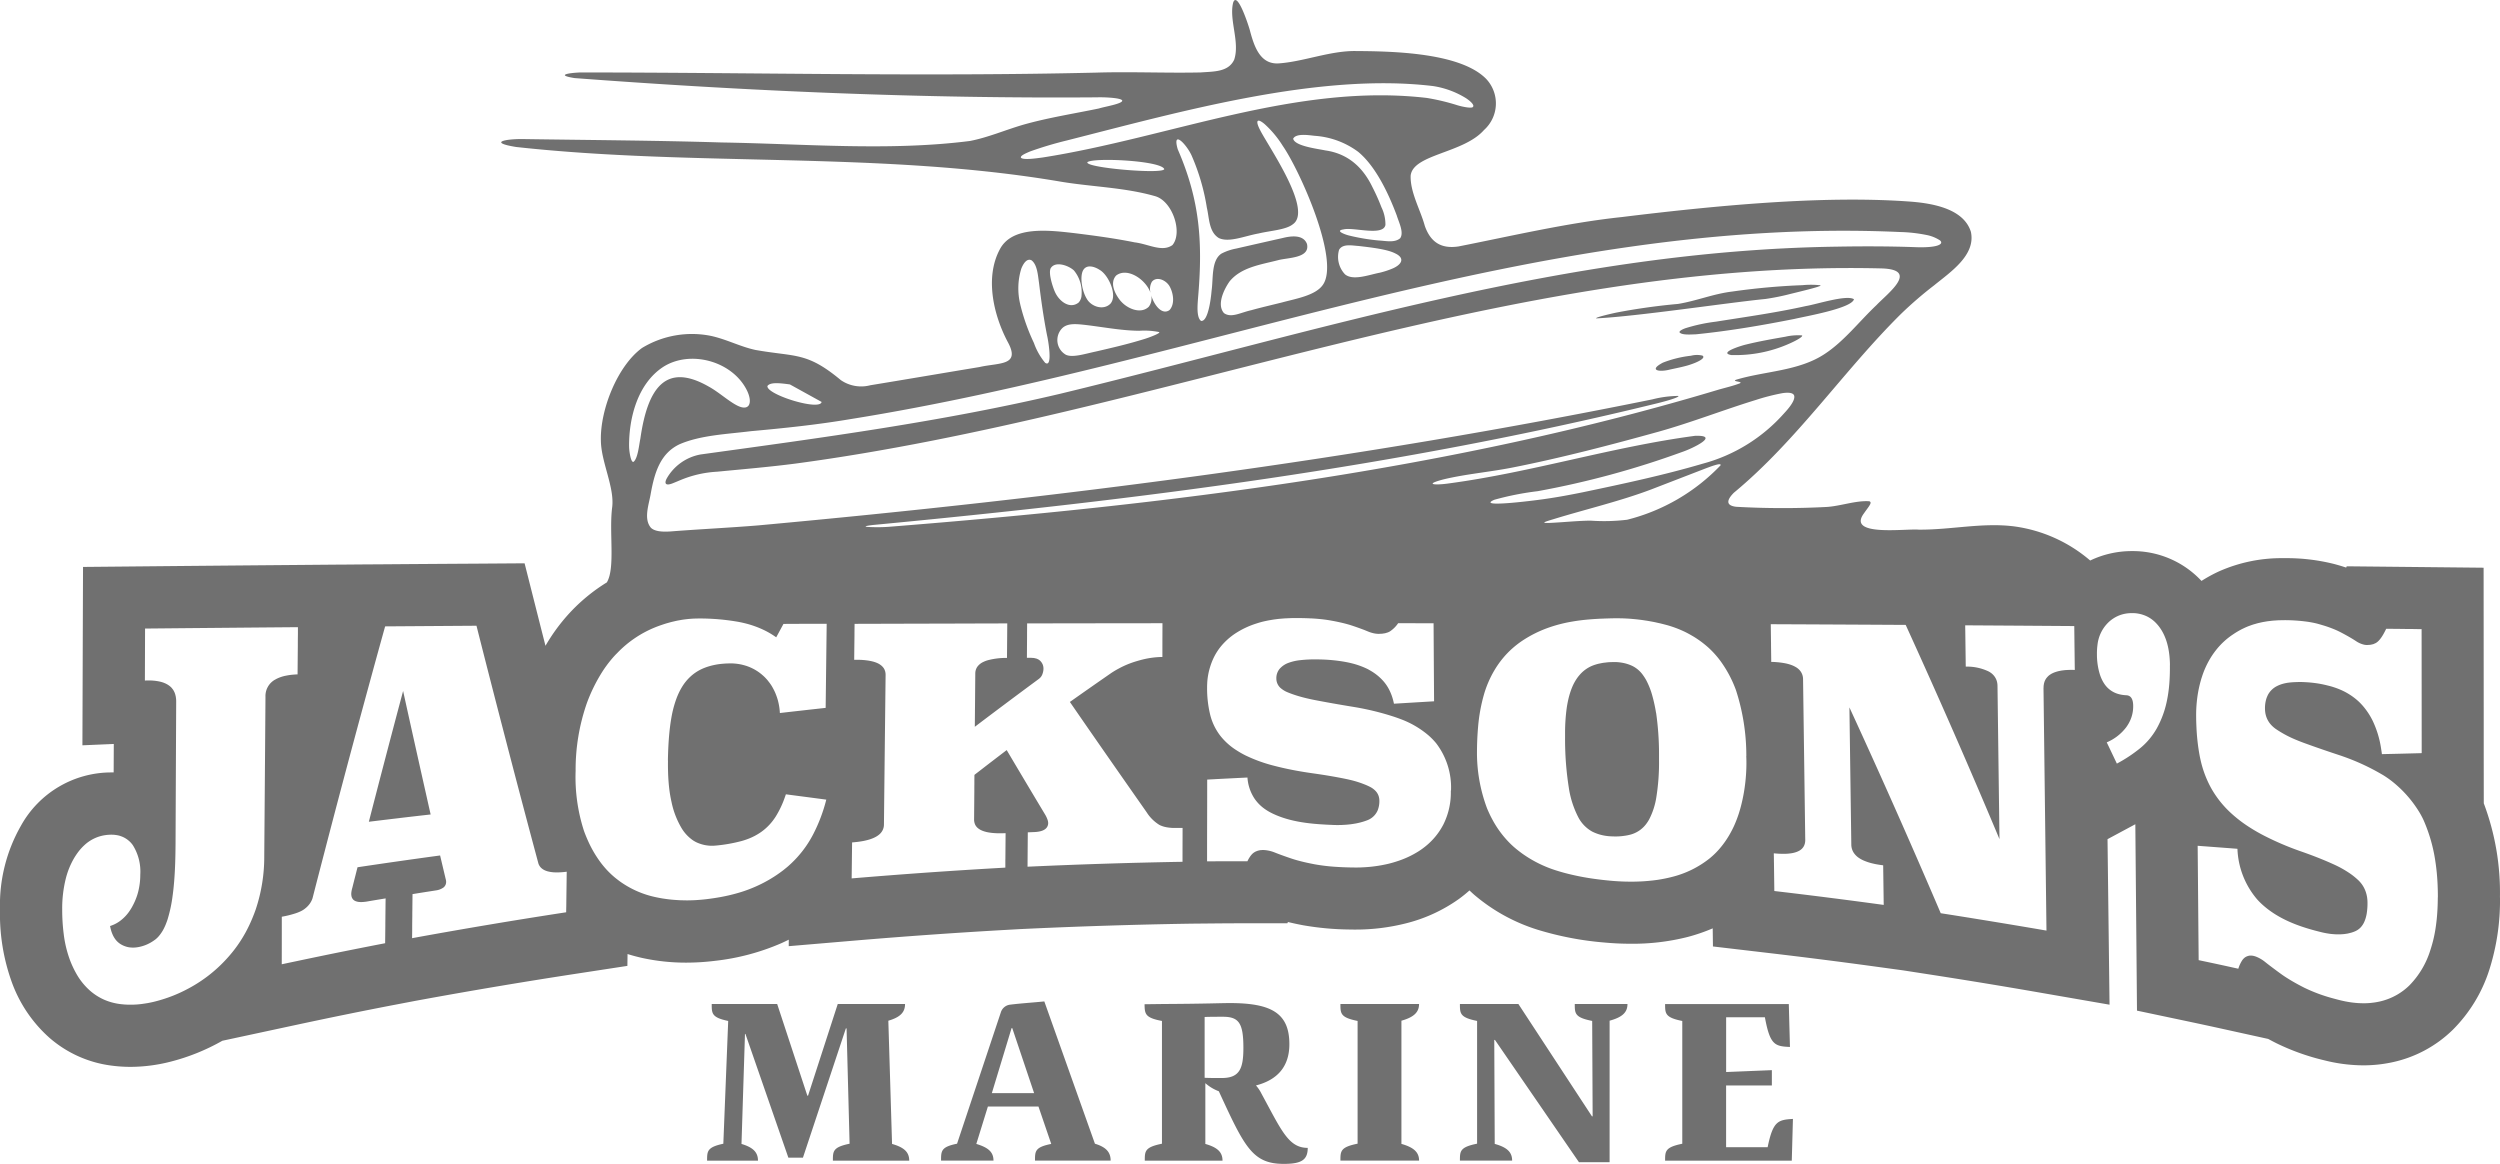 <svg xmlns="http://www.w3.org/2000/svg" width="389.096" height="181.146" viewBox="0 0 389.096 181.146">
  <path id="Jacksons_Marine_BLK" d="M349.175,135.882c-.358,1.416-7.624,2.663-9.246,3.052-5.049,1.007-10.216,1.882-15.359,2.4-.781.02-2.23.149-2.545-.318-.034-.169.281-.389.869-.615a26.422,26.422,0,0,1,4.792-1.037c4.751-.757,9.334-1.389,14.025-2.433,1.582-.25,6.333-1.8,7.458-1.061l.007.014Zm-5.184-2.18a14.007,14.007,0,0,0-2.839-.017,104.979,104.979,0,0,0-10.973,1c-2.872.348-5.539,1.457-8.381,1.919a96.029,96.029,0,0,0-9.587,1.345c-.848.182-1.612.368-2.17.517-.716.193-1.081.328-.967.389,6.455-.318,20.334-2.426,26.315-3.021a35.63,35.63,0,0,0,3.927-.794c1.436-.351,3.393-.825,4.2-1.092.166-.074.412-.1.473-.247V133.7Zm-2.886,7.8a8.826,8.826,0,0,0-2.629.21c-2.007.348-4.106.72-6.09,1.21-.615.132-4.359,1.274-2.318,1.636a20.557,20.557,0,0,0,9.03-1.764c1.294-.568,2.136-1.105,2.011-1.277l-.007-.01Zm-15.525,3.139a3.72,3.72,0,0,0-1.774.027,17.088,17.088,0,0,0-4.373,1.078c-2.308,1.22-.524,1.514,1.176,1.054.858-.182,1.825-.379,2.66-.615,1.659-.493,2.893-1.176,2.335-1.534l-.024-.01Zm-154.9,125.3H178.6c0-1.3-.757-2.058-2.565-2.6l.541-17.12h.071l6.681,19.253H185.6l6.681-20.118h.108l.47,17.951c-2.6.541-2.6,1.156-2.6,2.636h11.882c0-1.3-.757-2.058-2.673-2.6l-.578-19.178c1.842-.541,2.6-1.3,2.6-2.6H191.015l-4.623,14.268h-.108l-4.694-14.268H171.4c0,1.48,0,2.1,2.565,2.636l-.757,19.107c-2.528.541-2.528,1.156-2.528,2.636ZM231.04,267.3l-7.874-22.139c-1.771.179-3.613.291-5.346.507a1.717,1.717,0,0,0-1.409,1.156l-6.826,20.479c-2.491.507-2.491,1.119-2.491,2.636h8.161c0-1.3-.757-2.024-2.673-2.6l1.8-5.816h7.874l1.987,5.816c-2.528.507-2.528,1.119-2.528,2.6h11.774c0-1.3-.686-2.1-2.457-2.636ZM215,259.43l3.069-10.115h.108l3.4,10.115Zm23.8,10.513h12.1c0-1.3-.757-2.058-2.673-2.6v-9.462a6.729,6.729,0,0,0,2.1,1.264c4.008,8.705,5.238,11.3,10.115,11.3,2.744,0,3.721-.615,3.721-2.491-3,0-4.082-2.71-7.188-8.415a5.742,5.742,0,0,0-.869-1.3c3.359-.865,5.2-2.96,5.2-6.428,0-4.839-2.818-6.394-9.283-6.394-1.409,0-3.538.108-10.331.145l-2.927.037c.037,1.48.037,2.1,2.71,2.6v19.107c-2.673.541-2.673,1.156-2.673,2.636Zm11.99-12.859c-.9,0-1.8,0-2.673-.037v-9.462c.723-.037,2.1-.037,2.852-.037,2.491,0,3.18,1.01,3.18,4.839,0,3.214-.578,4.694-3.359,4.694Zm27.955,10.257V248.163c1.913-.541,2.744-1.3,2.744-2.6H269.251c0,1.48,0,2.1,2.673,2.636V267.3c-2.673.541-2.673,1.156-2.673,2.636h12.244c0-1.3-.831-2.058-2.744-2.6Zm35.18-21.78h-8.2c0,1.48,0,2.1,2.71,2.636l.071,14.846h-.108l-11.449-17.482h-9.1c0,1.48,0,2.1,2.673,2.636V267.3c-2.673.541-2.673,1.156-2.673,2.636h8.128c0-1.3-.757-2.058-2.71-2.6l-.071-16.181h.108l13.075,19.033h4.768V248.16c1.987-.541,2.781-1.3,2.781-2.6Zm21.818,22.287h-6.465v-9.608H336.4v-2.382l-7.117.291v-8.523h6.032c.794,4.336,1.555,4.515,3.9,4.623l-.179-6.681H319.784c0,1.48,0,2.1,2.673,2.636v19.107c-2.673.541-2.673,1.156-2.673,2.636H339.5l.179-6.5c-2.312.145-3.106.324-3.937,4.407Zm-17.37-67.609c-.041-.247-.081-.487-.125-.716q-.2-1.039-.446-1.913a11.683,11.683,0,0,0-.96-2.45,7.011,7.011,0,0,0-.49-.77,4.455,4.455,0,0,0-1.632-1.426,6.173,6.173,0,0,0-1.8-.544,7.036,7.036,0,0,0-.936-.081c-.206,0-.4.007-.6.014-.125,0-.253.007-.375.014-.172.014-.338.034-.5.054-.112.014-.223.024-.331.037-.182.027-.355.068-.527.1-.084.02-.176.034-.257.054-.253.064-.5.139-.737.223a5.216,5.216,0,0,0-2.207,1.548c-.088.1-.176.21-.26.321a7.419,7.419,0,0,0-.882,1.575c-.064.152-.122.308-.179.466a12.909,12.909,0,0,0-.446,1.578c-.041.189-.081.385-.118.588s-.071.412-.1.625a28.622,28.622,0,0,0-.25,3.7v.852a48.553,48.553,0,0,0,.574,7.752,14.766,14.766,0,0,0,1.46,4.61,5.393,5.393,0,0,0,2.183,2.274,6.837,6.837,0,0,0,1.315.5,7.587,7.587,0,0,0,1.436.233c.3.02.6.03.885.027.051,0,.1,0,.152,0,.216,0,.429-.014.635-.03.081-.007.162-.014.243-.024q.269-.03.527-.071l.22-.037c.233-.044.463-.1.683-.162h0a4.526,4.526,0,0,0,2.443-1.8,5.123,5.123,0,0,0,.358-.581,11.213,11.213,0,0,0,1.088-3.379,34.1,34.1,0,0,0,.422-5.752c0-.331,0-.673,0-1.021a45.376,45.376,0,0,0-.456-6.394ZM122.845,216.617q2.4-.284,4.809-.554c-.2-.882-.4-1.764-.595-2.646q-1.865-8.283-3.69-16.573-2.712,10.164-5.333,20.354,2.4-.294,4.809-.578Zm326.881,12.375a35.66,35.66,0,0,1-1.686,11.318,23.13,23.13,0,0,1-5.627,9.233,19.208,19.208,0,0,1-9.635,5.127,21.3,21.3,0,0,1-4.326.439,25.006,25.006,0,0,1-6.039-.774,35.634,35.634,0,0,1-7.523-2.687q-.644-.324-1.237-.649l-6.735-1.484c-2.44-.537-3.636-.794-6.09-1.315l-7.6-1.605-.068-7.769-.081-9.016L393,221.03l-.03-3.447-4.329,2.325.172,14.126.142,11.635-11.466-1.99c-5.394-.936-10.872-1.835-16.282-2.673l-4.366-.676-4.343-.595c-5.579-.764-11.247-1.484-16.84-2.139l-8.428-.99-.037-2.818a28.118,28.118,0,0,1-3.876,1.335,34.786,34.786,0,0,1-8.891,1.061c-1.359,0-2.727-.064-4.069-.189a49.086,49.086,0,0,1-10.439-2A28.046,28.046,0,0,1,290,228.5c-.226-.2-.443-.406-.662-.612-.527.466-1.075.916-1.656,1.335a24.386,24.386,0,0,1-8.192,3.775,31.855,31.855,0,0,1-8.013.98c-.274,0-.551,0-.831-.01a44.317,44.317,0,0,1-7.208-.662c-.841-.159-1.622-.328-2.355-.507l-.088.2h-6.2c-2.491,0-3.707.01-6.2.034l-2.514.024-1.244.02c-7.911.139-15.937.392-23.849.754l-1.663.078-1.683.095c-7.854.439-15.809,1-23.649,1.659l-10.608.9.01-1.014q-.542.269-1.105.527a35.851,35.851,0,0,1-10.442,2.775,36.737,36.737,0,0,1-4.424.274,31.774,31.774,0,0,1-6.86-.733q-1.156-.259-2.264-.608l-.024,1.845-8.094,1.24c-7.888,1.21-15.863,2.551-23.713,3.984l-1.129.206-2.967.568c-5.018.96-10.213,2.018-15.876,3.234l-11.257,2.42a32.537,32.537,0,0,1-8.161,3.281,25.285,25.285,0,0,1-6.137.784,22.54,22.54,0,0,1-2.994-.2,18.2,18.2,0,0,1-9.594-4.3,21.278,21.278,0,0,1-5.894-8.7A31.321,31.321,0,0,1,60.63,230.82,24.865,24.865,0,0,1,63.9,217.8a16.074,16.074,0,0,1,14.055-8.28c.122,0,.243,0,.365,0V209.5l.02-4.41-4.883.21.034-10.131.027-8.087.034-9.543,9.543-.091c7.938-.078,15.947-.149,23.811-.216l6.279-.054h0l.483,0,3.075-.027h0l3.727-.024q7.112-.056,14.224-.1l7.583-.054,1.859,7.354q.694,2.747,1.392,5.485a28.708,28.708,0,0,1,3.7-5.049,27.715,27.715,0,0,1,4.373-3.846h0q.725-.512,1.477-.973c1.348-2.244.314-7.854.838-11.75.355-3.085-1.72-6.989-1.764-10.287-.142-4.866,2.606-11.666,6.38-14.433l.041-.027a14.953,14.953,0,0,1,10.736-1.862c2.447.541,4.525,1.669,6.891,2.18,6.323,1.122,7.982.274,13.3,4.7a5.59,5.59,0,0,0,4.593.794c4.109-.669,11.659-1.95,16.978-2.832,3.082-.706,6.468-.152,4.39-3.93-2.19-4.143-3.6-10.04-1.183-14.457,1.957-3.613,7.631-2.906,11.6-2.45,3.133.389,6.269.808,9.358,1.433,2.136.253,4.261,1.575,5.873.419,1.625-1.936.024-6.81-2.666-7.6-4.731-1.365-9.763-1.45-14.629-2.251-28.059-4.792-56.666-2.315-84.867-5.414-4.366-.713-1.669-1.257,1.014-1.233,10.405.162,20.641.213,30.959.531,12.967.21,26.13,1.369,38.677-.233,2.818-.551,5.414-1.683,8.226-2.511,3.866-1.108,7.942-1.734,11.852-2.551.882-.284,3.579-.706,3.623-1.206-.047-.46-2.964-.561-3.886-.524-27.025.216-54.358-.963-81.342-2.994-2.947-.466-1.037-.8.906-.879,26.826.01,53.466.666,80.288.027,5.4-.166,10.834.091,16.231-.027,1.977-.155,4.332-.03,5.228-2,.9-2.747-.825-6.164-.172-8.847.639-2,2.477,3.771,2.6,4.265.656,2.487,1.578,5.36,4.495,5.174,3.836-.26,8.026-1.984,12-1.923,5.539.037,16.306.2,20.324,4.373a5.559,5.559,0,0,1-.372,7.918c-3.2,3.636-11.041,3.755-11.416,7.093-.088,2.609,1.524,5.333,2.2,7.82.919,2.629,2.629,3.6,5.248,3.207,8.374-1.653,16.948-3.677,25.393-4.572,14.393-1.761,30.939-3.376,44.46-2.44,3.518.23,8.726.98,9.892,4.738.794,3.643-3.207,6.272-5.725,8.33a60.385,60.385,0,0,0-5.147,4.441c-8.928,8.834-16.147,19.668-26.028,27.846-1.166,1.183-1.213,1.987.365,2.176a129.828,129.828,0,0,0,14.092.027c2.159-.132,4.559-1.034,6.63-.885a.272.272,0,0,1,.193.162c.1.277-.493.946-1,1.686-2.785,3.7,6.4,2.389,8.5,2.568,4.981.047,9.946-1.146,14.907-.5a22.846,22.846,0,0,1,11.781,5.306,14.927,14.927,0,0,1,6.478-1.467,14.617,14.617,0,0,1,10.845,4.643,23.12,23.12,0,0,1,2.626-1.443,23.939,23.939,0,0,1,10.145-2.1h.135a30.208,30.208,0,0,1,7.823.929q.933.253,1.788.537l.091-.2,6.225.064,5.512.057,9.564.1.007,9.564.01,14.474v4.829l.01,7.8a39.417,39.417,0,0,1,2.514,14.673Zm-346.3-33.9c.081-.047.162-.095.247-.139a5.735,5.735,0,0,1,1.477-.493,9.959,9.959,0,0,1,1.193-.166c.193-.017.392-.027.6-.034.017-1.838.027-3.1.041-4.512,0-.142,0-.284,0-.426,0-.433.007-.885.014-1.375,0-.162,0-.331,0-.5s0-.351,0-.534H106.9q-11.847.1-23.693.216c-.01,3.237-.017,4.856-.027,8.09h0c.2-.007.385-.014.568-.01.071,0,.135,0,.2,0,.115,0,.23,0,.338.01.074,0,.142.01.213.017.1.007.2.014.291.027.071.007.139.02.206.03.088.014.176.024.26.041l.2.041c.078.017.159.034.233.054s.125.037.186.054.142.044.21.071.115.044.169.068.128.054.189.084.1.054.155.081.115.064.169.1.095.061.139.091.1.074.149.115.081.068.122.1.088.084.128.128.071.074.1.115.074.1.112.145.061.081.088.125a1.577,1.577,0,0,1,.091.166c.024.044.047.088.071.135s.051.122.074.186c.017.047.037.095.051.142.02.068.037.139.054.213.01.047.024.095.034.142.017.081.027.169.037.253.007.044.014.084.017.128.01.132.017.267.017.409q-.051,11.066-.1,22.128-.01,1.673-.061,3.126-.035.968-.091,1.845c-.037.585-.081,1.135-.132,1.656-.024.26-.051.514-.081.757s-.057.483-.091.716a21.744,21.744,0,0,1-.75,3.575c-.051.166-.1.324-.159.476s-.112.3-.172.446-.122.281-.186.416A5.976,5.976,0,0,1,85.35,235a4.09,4.09,0,0,1-.49.48c-.115.095-.237.172-.358.257a6.018,6.018,0,0,1-2.176.936c-.155.034-.311.057-.463.078-.047.007-.091.01-.139.014-.1.01-.21.017-.314.017h-.145a3.687,3.687,0,0,1-.385-.024.6.6,0,0,1-.078-.007,3.687,3.687,0,0,1-.436-.088c-.037-.01-.074-.024-.112-.034-.108-.034-.216-.071-.324-.115-.041-.017-.078-.03-.118-.051a3.51,3.51,0,0,1-.4-.21,3.018,3.018,0,0,1-.831-.764,3.875,3.875,0,0,1-.412-.706,5.408,5.408,0,0,1-.3-.865c-.041-.159-.078-.321-.108-.493a5.264,5.264,0,0,0,1.473-.73,6.365,6.365,0,0,0,1.6-1.669c.115-.172.226-.351.335-.541.057-.1.1-.2.159-.3a9.769,9.769,0,0,0,.625-1.463c.068-.2.128-.412.182-.622a10.708,10.708,0,0,0,.328-2.646h0v-.02a7.723,7.723,0,0,0-1.149-4.576,4.119,4.119,0,0,0-.257-.331,3.614,3.614,0,0,0-.341-.341c-.037-.034-.078-.064-.115-.095a3,3,0,0,0-.264-.2l-.142-.091c-.091-.057-.182-.108-.277-.155-.047-.024-.095-.051-.145-.071a3.078,3.078,0,0,0-.362-.139c-.03-.01-.057-.024-.088-.034a4.32,4.32,0,0,0-.48-.115l-.135-.02c-.125-.017-.25-.034-.378-.044-.061,0-.125-.007-.189-.007s-.118-.007-.182-.007-.135.007-.2.007a1.305,1.305,0,0,0-.162.007,5.734,5.734,0,0,0-.571.057h0a6.025,6.025,0,0,0-3.271,1.571,7.921,7.921,0,0,0-1.075,1.22c-.169.233-.331.477-.487.737a12.146,12.146,0,0,0-1.355,3.366,19.249,19.249,0,0,0-.527,4.66h0a29.8,29.8,0,0,0,.233,3.822,17.779,17.779,0,0,0,.96,4.032,15.154,15.154,0,0,0,1,2.143,10.179,10.179,0,0,0,2.166,2.683,8.678,8.678,0,0,0,2.132,1.362c.189.084.385.162.581.233a9.067,9.067,0,0,0,1.865.453h0c.253.034.507.057.76.078.078.007.159.01.24.014.182.01.368.017.554.017.047,0,.095,0,.142,0s.074,0,.112,0c.237,0,.477-.01.716-.024a.656.656,0,0,0,.115-.007c.277-.02.558-.047.838-.084.078-.01.155-.02.23-.034.216-.03.433-.064.652-.1.081-.014.166-.03.247-.047.287-.057.578-.118.872-.193.534-.135,1.054-.287,1.571-.456.145-.047.287-.1.429-.145q.938-.329,1.835-.737c.287-.128.571-.267.852-.409.676-.341,1.338-.71,1.98-1.119q.771-.487,1.494-1.034a22.188,22.188,0,0,0,3.258-3.018c.22-.247.433-.5.642-.757a20.289,20.289,0,0,0,1.592-2.264c.162-.267.318-.537.47-.811a22.9,22.9,0,0,0,1.061-2.227c.176-.426.345-.855.5-1.3a25.8,25.8,0,0,0,1.348-8.378q.1-12.3.189-24.6v-.189a2.916,2.916,0,0,1,1.46-2.639Zm45.389,29.884c-.253.034-.493.057-.727.074-.03,0-.064.007-.095.007-.22.014-.426.024-.625.024h-.115c-.172,0-.341-.007-.5-.017a.338.338,0,0,1-.054-.007c-.142-.014-.28-.03-.409-.051a.727.727,0,0,1-.091-.017c-.139-.027-.267-.054-.392-.091l-.064-.02a2.474,2.474,0,0,1-.3-.115c-.02-.01-.041-.017-.061-.027a2.13,2.13,0,0,1-.287-.166l-.057-.041a1.646,1.646,0,0,1-.216-.186.2.2,0,0,1-.027-.027,1.574,1.574,0,0,1-.186-.24c-.014-.02-.024-.041-.037-.061a1.832,1.832,0,0,1-.135-.284h0q-1.242-4.623-2.464-9.246-1.475-5.576-2.92-11.159-2.159-8.313-4.265-16.637h0q-7.112.051-14.217.1-1.151,4.136-2.281,8.276-.618,2.261-1.233,4.525-3.062,11.284-6,22.608-.9,3.452-1.784,6.9a3.182,3.182,0,0,1-.5.946,3.534,3.534,0,0,1-.372.412,4.5,4.5,0,0,1-.453.372,3.5,3.5,0,0,1-.588.335,6.545,6.545,0,0,1-.771.3,15.683,15.683,0,0,1-2.1.517c0,2.964,0,4.444-.007,7.4h0c.733-.159,1.467-.311,2.2-.466q3.918-.831,7.85-1.622,3.021-.608,6.042-1.19c0-.348.007-.676.01-.987s.007-.6.01-.889.007-.554.01-.821c0-.132,0-.267,0-.4.007-.524.01-1.041.017-1.588,0-.274.007-.554.01-.852,0-.443.01-.916.017-1.44h0c-.436.071-.791.132-1.125.186-.112.017-.22.037-.328.054-.436.074-.872.145-1.453.247-.152.027-.294.044-.433.057-.027,0-.054.007-.081.007-.132.01-.253.017-.372.02H116.8a2.65,2.65,0,0,1-.294-.017h-.037a2.237,2.237,0,0,1-.277-.054.372.372,0,0,1-.057-.017,1.5,1.5,0,0,1-.237-.088s-.007,0-.014-.007a1.159,1.159,0,0,1-.186-.118l-.037-.03a.921.921,0,0,1-.145-.159.3.3,0,0,1-.02-.034,1.1,1.1,0,0,1-.095-.176c0-.01-.01-.02-.014-.03a1.205,1.205,0,0,1-.061-.23c0-.017-.007-.037-.007-.054a1.693,1.693,0,0,1-.02-.27h0a1.567,1.567,0,0,1,.014-.213c.007-.074.02-.152.034-.233a4.932,4.932,0,0,1,.128-.527c.088-.348.162-.649.233-.926.088-.355.172-.676.257-1.014.03-.122.061-.243.095-.372.064-.257.135-.534.216-.848q6.418-.963,12.852-1.835c.068.291.128.547.186.787.041.169.078.331.115.49.118.5.23.967.368,1.551.034.145.071.3.112.463.014.064.027.122.041.182.02.091.044.176.064.253s.03.132.041.2a1.591,1.591,0,0,1,.01.179,1.1,1.1,0,0,1-.409.879.518.518,0,0,1-.071.047,2.575,2.575,0,0,1-1.125.409l-.781.122c-.98.152-1.683.264-2.845.453-.007.686-.014,1.284-.02,1.838,0,.419-.01.814-.014,1.206,0,.128,0,.257,0,.385-.007.514-.014,1.031-.017,1.588,0,.139,0,.281,0,.426,0,.436-.01.9-.017,1.416h0q11.968-2.19,23.984-4.032c0-.314.007-.612.014-.892s.007-.547.01-.8.007-.5.01-.747.007-.48.01-.716.007-.473.01-.716.007-.49.01-.747.007-.524.01-.8.007-.578.014-.892Zm93.022-109.354c-.476-1.315-10.9-1.835-11.956-1.088-.558.872,11.656,1.913,11.95,1.1Zm40.938-11.064a33.6,33.6,0,0,1,4.63,1.108c.73.233,2.315.564,2.474.27l.01-.014c.206-.216-.2-.74-1.075-1.328a13.622,13.622,0,0,0-5.157-1.9c-17.752-2.126-39.255,3.967-57,8.472a56.463,56.463,0,0,0-5.721,1.713c-.943.4-1.538.7-1.4.98.409.385,2.467.071,3.369-.047,19.807-3.1,39.61-11.652,59.866-9.26Zm-4.738,18.327c-1.331-3.565-3.329-7.729-6.015-9.949a12.817,12.817,0,0,0-6.8-2.5c-1.085-.125-2.9-.385-3.325.449.23,1.159,3.812,1.571,5,1.825,3.41.48,5.789,2.5,7.337,5.715a31.591,31.591,0,0,1,1.4,3.129,6.1,6.1,0,0,1,.622,2.751c-.324,1.811-5.035.311-6.512.7-1.46.21.324.828.845.95a31.093,31.093,0,0,0,4.647.777c1.078.054,2.44.389,3.3-.341l.024-.027c.6-.875-.206-2.453-.524-3.474Zm-.2,5.887c-1.233-.673-3.717-.946-5.742-1.186-1-.054-2.487-.409-3.055.6a3.936,3.936,0,0,0,.929,3.815l.044.034c1.267.98,3.734.02,5.36-.291a12.518,12.518,0,0,0,1.953-.635c1.362-.564,2.078-1.568.51-2.342Zm-33.909-16.245c3.515,8.057,3.91,14.64,3.153,23.288-.068.994-.247,2.906.48,3.433,1.1.149,1.538-3.481,1.636-4.68.284-1.9-.078-4.735,1.544-5.8a8.226,8.226,0,0,1,2.291-.781c2.045-.47,5.069-1.156,7.208-1.636,1.311-.331,3.244-.585,3.809.929.5,2.23-2.967,2.1-4.481,2.511-2.7.7-5.762,1.092-7.57,3.312-.889,1.254-2.014,3.623-.879,4.917l.03.027c1.135.774,2.48-.074,4.248-.473,1.568-.436,3.156-.8,4.735-1.193,2.2-.6,5.285-1.095,6.407-2.774,2.666-3.849-3.66-17.853-6.259-21.6a15.93,15.93,0,0,0-2.808-3.376c-1.169-.994-1.527-.629-.7.956,1.311,2.582,8.28,12.5,5.042,14.643-1.078.845-3.467.973-5.289,1.406-2.19.389-4.589,1.463-6.191.716-1.568-.953-1.484-3.089-1.872-4.735a33.1,33.1,0,0,0-2.318-7.986c-.71-1.717-3.143-4.326-2.214-1.1Zm-8.844,23.656c.983,1.139,3.038,2.048,4.3.9l.037-.041a2.142,2.142,0,0,0,.362-1.862c.426,1.582,1.693,3.224,2.862,2.383l.037-.037c.848-.967.558-2.693-.064-3.741-.608-.95-1.99-1.494-2.7-.645a2.272,2.272,0,0,0-.186,1.859c-.629-2.122-3.629-4.18-5.39-2.812-1.01,1.108-.253,2.822.737,4Zm5.951,4.809-.007-.01a11.549,11.549,0,0,0-3.092-.2c-2.971-.024-5.961-.659-8.932-.967-1.041-.095-2.278-.189-3.058.571a2.633,2.633,0,0,0,.578,4.13c1.054.5,3.055-.172,4.643-.5,2.5-.578,5.029-1.163,7.475-1.923C239.492,141.847,241.324,141.137,241.037,140.992Zm-11.22-5.116c.723,1.173,2.535,1.747,3.6.733l.037-.037c1.149-1.288-.277-4.454-1.653-5.255-.754-.5-1.974-.923-2.555-.014-.595.95-.24,3.315.574,4.569Zm-5.049-1.267c.635,1.561,2.355,2.872,3.734,1.784a1.8,1.8,0,0,0,.463-1.2,5.291,5.291,0,0,0-1.179-3.788l-.051-.047c-.831-.747-2.889-1.48-3.586-.291-.331.737.21,2.538.615,3.545Zm-5.35,2.058a30.818,30.818,0,0,0,2.132,6.012,9.994,9.994,0,0,0,1.744,3.085c1.264.889.439-3.744.291-4.305-.537-2.747-.916-5.427-1.244-8.148-.172-1.125-.253-2.795-1.156-3.491l-.03-.017c-.747-.348-1.3.615-1.578,1.331a10.481,10.481,0,0,0-.155,5.532Zm-39.343,12.717c-.179,1.328,8.1,3.893,8.425,2.5v-.03l-4.927-2.72c-1.612-.22-3.079-.375-3.5.25Zm-21.53,9.344c-.014.673.274,2.744.72,2.43l.017-.01c.642-.632.8-2.538,1.017-3.586,1.139-7.982,4-11.889,10.638-8.094,1.4.76,2.872,2.078,4.153,2.8,2.153,1.247,2.734-.189,1.845-2.1-2.217-4.667-8.891-6.492-13.136-3.727-3.907,2.6-5.275,7.83-5.258,12.288Zm6.042,48.947c0-.331.01-.652.02-.973q.071-2.388.314-4.332c.064-.52.142-1.014.226-1.487a16.961,16.961,0,0,1,.6-2.386c.088-.264.179-.517.277-.764q.112-.274.233-.537a10.3,10.3,0,0,1,.524-.98,7.476,7.476,0,0,1,1.3-1.6,6.9,6.9,0,0,1,1.636-1.125,8.338,8.338,0,0,1,1.308-.5,10.437,10.437,0,0,1,1.845-.362c.2-.02.4-.037.612-.051s.419-.02.635-.024h.284c.068,0,.132,0,.2,0s.139.007.21.01.128.007.193.014l.206.02c.064.007.125.014.189.024l.206.03.182.03.2.041c.061.014.118.024.176.041l.2.051c.057.017.115.03.172.047l.2.061c.054.017.112.034.166.054l.193.071.159.061.186.081c.051.024.1.044.155.068l.182.091c.051.024.1.051.149.074s.118.064.179.1l.142.081c.057.034.115.071.172.108l.139.088c.057.037.112.078.169.118s.088.061.132.095.108.084.162.125.084.064.125.1.1.088.155.135.081.068.118.1l.152.142c.037.037.074.071.112.108l.142.152c.037.037.074.078.108.115s.091.1.135.155.071.081.1.122.084.108.128.166c.034.041.064.084.1.125l.122.172.091.132c.041.057.078.118.115.179.027.044.057.088.084.135s.071.122.1.186l.081.142c.034.064.068.128.1.193l.071.142.091.2c.02.047.044.095.064.145.03.068.054.135.081.206l.061.152c.027.071.051.142.074.213.017.051.037.1.054.152.024.074.044.149.068.223.014.051.03.1.044.152.02.074.041.152.057.23.014.051.027.1.037.152.017.078.034.159.051.24l.03.152c.017.088.03.176.044.267l.02.132c.014.1.027.2.037.308,0,.034.007.064.01.1.014.135.024.274.03.412.892-.1,1.642-.189,2.342-.267l.821-.091.8-.091.446-.051,2.717-.3q.081-6.544.159-13.085c-.338,0-.652,0-.95,0h-1.649c-1.288,0-2.443.01-4.126.017-.169.311-.308.568-.436.808-.088.159-.169.314-.257.473-.115.213-.237.439-.382.706-.02.034-.037.068-.057.1a12.722,12.722,0,0,0-2.038-1.193,15.381,15.381,0,0,0-2.893-1.01c-.287-.071-.575-.132-.865-.189a34.771,34.771,0,0,0-5.965-.541h0c-.115,0-.233,0-.351,0-.1,0-.2.007-.294.007-.135,0-.27.007-.406.01-.162.007-.321.02-.483.03-.135.01-.267.02-.4.034-.162.017-.324.037-.49.057-.132.017-.264.034-.4.054-.166.027-.331.057-.5.088-.128.024-.257.044-.382.071-.169.034-.338.074-.507.115-.122.03-.247.054-.368.088-.176.044-.351.1-.527.145-.115.034-.23.064-.345.1-.2.061-.389.125-.581.193-.095.03-.186.061-.28.095q-.431.152-.852.324a17.027,17.027,0,0,0-5.829,3.978c-.118.118-.237.237-.351.358-.226.243-.446.5-.662.76a19.468,19.468,0,0,0-1.223,1.669,25.386,25.386,0,0,0-2.487,5.022,31.45,31.45,0,0,0-1.74,10.527,27.159,27.159,0,0,0,1.294,9.317c.071.2.145.4.226.6.135.338.274.669.419.99a17.721,17.721,0,0,0,2.038,3.454c.193.253.4.5.6.733s.419.463.639.683.443.429.676.629c.284.247.578.473.875.7a14.794,14.794,0,0,0,5.667,2.535h0c.351.078.71.145,1.068.206.112.02.226.034.341.051.25.037.5.071.754.1l.4.041c.243.024.49.041.737.057.132.007.26.017.392.024.277.014.558.02.838.02.078,0,.155.007.237.007h.074c.081,0,.162,0,.243,0,.23,0,.463-.01.7-.017.1,0,.21-.01.318-.014.223-.01.446-.027.673-.044.1-.007.2-.014.294-.024.318-.027.639-.061.96-.1q1.105-.137,2.136-.324a27.518,27.518,0,0,0,2.916-.7,21.061,21.061,0,0,0,2.572-.956,20.7,20.7,0,0,0,4.224-2.508c.2-.159.4-.321.595-.483s.378-.331.561-.5.358-.345.534-.52.341-.355.507-.537a16.838,16.838,0,0,0,2.477-3.579,24.9,24.9,0,0,0,2.028-5.373c-2.2-.291-3.44-.453-5.4-.71-.28-.037-.575-.074-.889-.118-.057.172-.115.341-.176.507a14.847,14.847,0,0,1-1.416,2.971c-.152.237-.311.46-.476.676a8.49,8.49,0,0,1-1.105,1.176q-.3.264-.629.5a9.258,9.258,0,0,1-2.21,1.156c-.274.1-.554.193-.845.274a23.707,23.707,0,0,1-4.069.72c-.176.017-.348.024-.52.027h-.115a5.11,5.11,0,0,1-.51-.027.663.663,0,0,1-.081-.01c-.155-.017-.308-.041-.46-.071-.027-.007-.057-.01-.084-.017-.166-.034-.328-.081-.49-.128-.037-.01-.071-.024-.1-.034-.166-.054-.331-.115-.493-.186h0a4.551,4.551,0,0,1-.666-.362,6.109,6.109,0,0,1-1.734-1.818,13.126,13.126,0,0,1-1.626-4.19,19.656,19.656,0,0,1-.358-2.122c-.03-.253-.054-.514-.078-.781-.044-.534-.078-1.092-.095-1.673s-.024-1.19-.014-1.822Zm80.1,10.48h0l-.889.01h-.3c-.064,0-.128,0-.189,0s-.145-.007-.216-.01l-.179-.01-.206-.02c-.054-.007-.112-.01-.166-.017l-.2-.03c-.051-.007-.1-.017-.152-.024l-.186-.041-.135-.03c-.064-.017-.122-.034-.182-.054l-.115-.034-.189-.071c-.027-.01-.057-.02-.088-.034-.088-.037-.169-.078-.25-.122a6.226,6.226,0,0,1-1.963-1.967q-3-4.278-5.985-8.563t-5.951-8.587c2.575-1.815,3.863-2.717,6.434-4.5a13.456,13.456,0,0,1,1.2-.713,14.014,14.014,0,0,1,1.642-.757c.345-.132.7-.253,1.065-.362.182-.054.362-.108.541-.155a13.686,13.686,0,0,1,3.518-.514c0-.527,0-.987,0-1.413,0-1.173.007-2.1.01-3.457v-.382q-10.534.01-21.064.03c0,.534-.007,1-.01,1.44,0,.216,0,.426,0,.632-.007,1.024-.014,1.943-.024,3.281h0c.182,0,.294,0,.443,0h.166c.1,0,.189.01.28.017a1.778,1.778,0,0,1,.193.014c.088.014.162.034.243.054.051.014.108.02.155.037a1.544,1.544,0,0,1,.226.1c.034.017.074.03.108.051a1.441,1.441,0,0,1,.277.22,1.709,1.709,0,0,1,.368.554,1.68,1.68,0,0,1,.118.659,2.313,2.313,0,0,1-.1.639c-.02.074-.047.149-.074.226a1.516,1.516,0,0,1-.409.6,2.1,2.1,0,0,1-.206.166q-4.973,3.67-9.895,7.4c.007-.828.014-1.551.02-2.224v-.01c0-.335.007-.656.01-.97.014-1.588.027-3.018.044-5.093a1.864,1.864,0,0,1,.179-.808,1.993,1.993,0,0,1,.135-.233,2.382,2.382,0,0,1,.926-.75,4.56,4.56,0,0,1,.693-.267,11.051,11.051,0,0,1,3-.362h0c.017-2.149.027-3.224.044-5.373q-3.944.01-7.891.024-7.938.02-15.873.044c-.007.561-.014,1.051-.017,1.5,0,.115,0,.226,0,.335-.014,1.21-.027,2.22-.044,3.761h.443c.091,0,.182,0,.274,0s.193.007.284.01.172.007.257.014l.264.02c.081.007.159.014.237.024l.247.03.216.03.23.041.2.041.21.051c.061.017.122.03.182.047l.189.061c.054.02.112.037.162.057s.115.047.169.071l.145.064c.054.027.1.054.152.084a1.111,1.111,0,0,1,.125.074c.047.03.088.064.132.095s.074.054.108.081.078.071.115.108.061.057.091.088.064.078.095.118a.987.987,0,0,1,.071.095c.027.044.051.088.074.132s.037.064.054.1.037.1.054.152c.01.034.027.068.037.1.017.057.024.118.037.179a.862.862,0,0,1,.017.091,2.686,2.686,0,0,1,.017.291q-.132,11.644-.257,23.288a1.975,1.975,0,0,1-.182.838c-.007.017-.02.034-.027.051a2.033,2.033,0,0,1-.284.426c-.716.814-2.2,1.3-4.464,1.47-.014,1.119-.024,1.96-.034,2.8s-.02,1.68-.034,2.8q2.986-.253,5.975-.483,8.795-.679,17.607-1.176l.338-.02v-.76c0-.24,0-.463.007-.683V222.9c0-.324.007-.632.007-.936.007-.912.014-1.781.024-2.991h0c-.182.007-.358.014-.527.017h-.483c-.074,0-.149,0-.223,0-.1,0-.2-.007-.294-.014l-.2-.01c-.1-.007-.193-.017-.287-.024-.057-.007-.118-.01-.172-.017l-.3-.041c-.041-.007-.084-.01-.122-.017-.135-.024-.264-.051-.389-.078-.017,0-.03-.01-.047-.014-.1-.027-.206-.054-.3-.084-.037-.014-.071-.027-.108-.037-.071-.024-.142-.051-.206-.078l-.112-.051c-.057-.027-.115-.054-.169-.084-.037-.02-.071-.041-.1-.061l-.142-.091-.091-.071c-.041-.034-.081-.068-.118-.1s-.054-.051-.078-.078-.064-.074-.095-.115l-.064-.084c-.027-.041-.051-.084-.074-.128s-.034-.061-.047-.091c-.02-.047-.037-.095-.054-.145a.959.959,0,0,1-.03-.091,1.416,1.416,0,0,1-.037-.172c0-.027-.014-.054-.017-.081a2.379,2.379,0,0,1-.017-.274c.01-1.22.02-2.17.027-3.089,0-.392.007-.777.01-1.176,0-.132,0-.267,0-.406,0-.274,0-.554.007-.848,0-.149,0-.3,0-.453,0-.311.007-.635.01-.983.25-.2.487-.378.71-.551.558-.433,1.044-.808,1.517-1.173.135-.1.27-.21.406-.311s.294-.226.446-.341c.193-.149.389-.3.591-.453l.5-.382.487-.372c.118-.091.24-.182.365-.277q2.991,5.059,6.019,10.1a4.692,4.692,0,0,1,.328.713,1.733,1.733,0,0,1,.108.541,1.16,1.16,0,0,1-.186.645c-.3.463-.956.716-1.987.76-.2.007-.345.014-.49.02s-.3.014-.51.02c-.017,2.139-.024,3.21-.041,5.35h0q12.059-.553,24.122-.764h0v-.743c0-1.636.007-2.666.01-4.5ZM328.263,149.9c1.244-.345,2.082-.541,3.052-.9.889-.328-1.3-.294-.473-.6,4.447-1.348,9.712-1.328,13.747-3.988,3.052-1.987,5.417-5.1,8.1-7.631,1.74-1.828,6.647-5.475.912-5.7-58.129-1.453-112.149,22.73-169.157,30.371-4.069.527-8.124.872-12.193,1.264a17.161,17.161,0,0,0-5.752,1.321c-.358.145-.676.287-1.014.419-1.2.52-1.507.169-1.115-.632a7.615,7.615,0,0,1,5.306-3.792c18.766-2.589,37.6-5.1,56.048-9.466,40.276-9.763,78.673-22.27,120.736-22.875,4.089-.074,8.124-.068,12.169.074,1.348.061,3.582.034,4.059-.544l.013-.017c.112-.149.061-.318-.135-.49a5.881,5.881,0,0,0-2.1-.841,23.542,23.542,0,0,0-4.113-.46c-56.5-2.551-108.689,20.395-163.395,29.124-5.147.869-10.229,1.4-15.5,1.876-3.613.456-7.681.6-10.98,1.994-3.082,1.4-3.971,4.457-4.559,7.671-.264,1.663-1.173,3.964.017,5.36.561.551,1.656.669,3.031.578,4.528-.355,9.067-.568,13.622-.939,46.977-4.3,93.049-10.219,139.218-19.621a16.961,16.961,0,0,1,4.022-.534c.213.1-.618.436-2.045.828-.419.115-.869.233-1.3.338-40.367,9.895-80.656,15-121.956,18.918-1.092.125-1.46.24-.936.3a25.667,25.667,0,0,0,3.315-.01c43.591-3.461,87.355-8.759,129.361-21.4Zm-41.8,62.435a11.327,11.327,0,0,0-2.291-7.33,10.369,10.369,0,0,0-1.264-1.294,14.4,14.4,0,0,0-4.312-2.5c-.341-.132-.7-.257-1.058-.375-1.014-.331-2.048-.622-3.092-.875s-2.112-.47-3.19-.645q-3.234-.527-5.89-1.041c-.662-.128-1.284-.267-1.859-.416-.385-.1-.747-.2-1.092-.311-.517-.162-.99-.335-1.419-.514a3.806,3.806,0,0,1-.916-.537,1.962,1.962,0,0,1-.8-1.588,2.267,2.267,0,0,1,.5-1.5,2.323,2.323,0,0,1,.179-.186,3.276,3.276,0,0,1,1.146-.733,7.569,7.569,0,0,1,1.933-.446c.182-.02.365-.037.554-.054.061,0,.122-.007.182-.014.128-.01.26-.017.392-.024l.243-.01c.115,0,.233-.01.351-.014.091,0,.182,0,.277,0,.125,0,.247,0,.372,0h0c.4,0,.784.01,1.169.024a25.4,25.4,0,0,1,3.278.341c.345.061.679.128,1,.206a12.4,12.4,0,0,1,2.643.939c.115.057.22.125.328.186a7.932,7.932,0,0,1,.713.446,7.641,7.641,0,0,1,1.588,1.47,6.418,6.418,0,0,1,.406.571c.061.095.118.193.176.294.074.132.145.267.21.406a7.6,7.6,0,0,1,.422,1.071,9.6,9.6,0,0,1,.24.943c2.5-.152,3.748-.226,6.245-.375h0q-.041-6.073-.078-12.146c-2.207,0-3.308-.007-5.515-.007a4.585,4.585,0,0,1-1.291,1.281,2.026,2.026,0,0,1-.345.162c-.044.017-.095.027-.139.041-.088.027-.169.057-.264.078-.054.014-.118.017-.179.027-.095.017-.182.034-.284.044-.068.007-.145.007-.22.01-.1.007-.2.014-.308.014h0a3.667,3.667,0,0,1-.747-.084,5.3,5.3,0,0,1-.936-.294c-.152-.064-.314-.128-.487-.2s-.355-.135-.547-.206c-.385-.142-.814-.294-1.284-.453-.118-.041-.24-.078-.362-.118s-.253-.078-.385-.115c-.264-.074-.544-.149-.838-.22-.172-.041-.355-.081-.537-.122-.439-.1-.909-.189-1.409-.277-.176-.03-.358-.061-.547-.088q-1.115-.162-2.487-.233a.452.452,0,0,1-.068,0q-1.034-.051-2.217-.051h-.007c-.172,0-.341,0-.51.007-.122,0-.247,0-.368.007-.182.007-.358.017-.537.024-.1.007-.21.007-.311.014-.2.014-.4.03-.588.047-.074.007-.155.01-.23.017q-.3.03-.6.071c-.061.007-.125.014-.189.024-.21.03-.416.064-.618.1l-.135.02c-.22.041-.433.084-.645.128-.027.007-.054.01-.078.017-.473.1-.926.23-1.359.372a13.279,13.279,0,0,0-3.393,1.622c-.162.108-.318.223-.47.338s-.3.237-.443.358a10.789,10.789,0,0,0-.8.767,8.993,8.993,0,0,0-1.74,2.676,11.015,11.015,0,0,0-.507,1.511c-.088.341-.155.689-.21,1.041a10.175,10.175,0,0,0-.1,1.071c-.01.179-.014.362-.014.544a17.418,17.418,0,0,0,.49,4.316,8.87,8.87,0,0,0,.9,2.23q.238.411.517.8c.095.128.193.257.294.378a9.987,9.987,0,0,0,2.295,2.028c.308.2.632.4.973.585.172.095.348.186.527.277a23.537,23.537,0,0,0,4.623,1.649c1.335.341,2.69.622,4.055.852.551.095,1.105.179,1.656.257l.358.051c1.778.253,3.4.531,4.856.831.193.041.385.081.568.125a15.533,15.533,0,0,1,2.727.875c.176.078.345.155.5.237a3.106,3.106,0,0,1,.882.645l.013.014a2.1,2.1,0,0,1,.368.541,1.9,1.9,0,0,1,.115.3,2.341,2.341,0,0,1,.095.662,3.87,3.87,0,0,1-.27,1.514,2.841,2.841,0,0,1-1.686,1.555c-.155.061-.318.115-.487.169l-.169.051-.358.1-.216.051c-.115.027-.233.054-.351.078-.078.017-.162.03-.243.044l-.368.061c-.085.014-.169.024-.257.037-.128.017-.26.03-.4.044-.088.01-.172.017-.264.027-.145.014-.294.02-.443.03-.081,0-.162.01-.247.014-.189.007-.385.01-.581.014h-.139c-.257,0-.517,0-.781-.017-.186-.007-.372-.017-.561-.024-.216-.01-.433-.02-.652-.034-.547-.03-1.1-.068-1.649-.118-.865-.081-1.734-.193-2.592-.358-.324-.061-.649-.132-.97-.213a16.128,16.128,0,0,1-1.845-.564c-.189-.071-.378-.145-.564-.226s-.372-.162-.554-.253a8.173,8.173,0,0,1-1.217-.716,6.329,6.329,0,0,1-1.528-1.534,6.743,6.743,0,0,1-1.139-3.339l-.433.02c-.6.03-1.129.054-1.626.081l-2.149.108c-.615.034-1.277.068-2.058.112q0,3.183-.01,6.37t-.01,6.353c.155,0,.308,0,.453,0l1.237-.01h.375c.493,0,.956-.007,1.429-.007h2.788a4.9,4.9,0,0,1,.331-.6,3.148,3.148,0,0,1,.416-.531,1.967,1.967,0,0,1,.284-.23,2.238,2.238,0,0,1,.3-.169c.037-.017.074-.027.112-.041.071-.027.142-.057.216-.078.044-.014.095-.02.139-.03a2.164,2.164,0,0,1,.213-.044c.051-.007.108-.007.162-.01.071-.007.142-.014.22-.014h0c.139,0,.284.01.426.024a5.464,5.464,0,0,1,1.463.375c.166.068.345.135.531.206.561.213,1.206.443,1.947.693.49.169,1.044.328,1.663.483.308.078.632.152.973.226s.7.145,1.065.216a28.532,28.532,0,0,0,3.237.392c.247.017.5.03.757.044.517.027,1.058.047,1.622.057.206,0,.412.007.615.007h.115c.108,0,.213,0,.318,0,.155,0,.307-.007.46-.01.108,0,.216-.01.324-.014.149-.007.294-.014.443-.024.108-.007.216-.014.324-.024.145-.01.291-.024.433-.037.1-.01.21-.02.314-.034.145-.017.287-.034.429-.054l.3-.041c.149-.02.294-.047.439-.071l.28-.047c.159-.03.318-.061.473-.095.078-.017.155-.03.23-.047.233-.051.463-.1.689-.166.314-.081.622-.172.923-.27a14.508,14.508,0,0,0,3.5-1.619c.182-.118.362-.24.537-.368s.345-.257.51-.392a10.683,10.683,0,0,0,.936-.852,10.405,10.405,0,0,0,1.186-1.453,10.8,10.8,0,0,0,.645-1.085,11.088,11.088,0,0,0,1.156-5.262Zm37.934-55.2c4.113-.159-.422,2-1.963,2.511a137.266,137.266,0,0,1-22.47,6.1,45.376,45.376,0,0,0-6.752,1.335c-3.221,1.389,7.553-.054,7.969-.135,1.96-.28,3.876-.639,5.806-1.031,6.137-1.284,12.615-2.666,18.675-4.454a25.822,25.822,0,0,0,12.6-7.786c.639-.686,1.822-2.018,1.609-2.8l-.01-.024c-.155-.419-.848-.51-1.869-.351a33.481,33.481,0,0,0-4.079,1.048c-5.029,1.548-10.074,3.521-15.147,4.941-7.347,2.041-15.221,4.1-22.808,5.593-3.481.683-7.208,1-10.635,1.822-3.352.879-1.068.909.754.642,12.913-1.724,25.464-5.7,38.323-7.408Zm2.974,4.613c-.531.169-1.257.446-2.085.767-2.511.97-5.177,2-7.692,2.971-4.748,1.8-10.294,3.112-15.167,4.613-1.575.47-2.1.662-.365.575,1.791-.081,4.177-.328,6.124-.341a30.1,30.1,0,0,0,5.684-.139,30.3,30.3,0,0,0,14.552-8.476V161.7C328.479,161.485,328.124,161.509,327.367,161.752Zm5.056,45.213a33.068,33.068,0,0,0-1.625-10.277,18.5,18.5,0,0,0-2.406-4.512c-.193-.26-.389-.51-.595-.75a14.081,14.081,0,0,0-1.3-1.348,15.754,15.754,0,0,0-1.261-1.014c-.149-.108-.3-.21-.449-.311-.26-.176-.527-.345-.8-.5-.436-.253-.882-.5-1.345-.71a16.789,16.789,0,0,0-1.764-.7c-.3-.1-.615-.2-.929-.28s-.615-.162-.933-.237c-.1-.024-.206-.044-.311-.068-.213-.047-.429-.1-.645-.142-.125-.027-.253-.047-.382-.071-.2-.037-.4-.074-.6-.108-.139-.024-.277-.044-.419-.064-.193-.03-.389-.061-.585-.085-.145-.02-.294-.037-.439-.054-.193-.024-.385-.044-.578-.064l-.456-.041c-.193-.017-.385-.03-.581-.044-.155-.01-.311-.017-.47-.024-.193-.01-.389-.017-.585-.02l-.477-.01c-.095,0-.189,0-.284,0-.189,0-.382,0-.571.007-.216,0-.433.01-.649.017-.385.01-.774.024-1.163.041h-.057c-.6.027-1.21.068-1.818.118-.226.02-.453.041-.679.064-.365.037-.733.084-1.1.135l-.166.024c-.341.051-.683.108-1.021.169-.5.091-.99.2-1.484.324-.291.074-.581.155-.868.24-.257.078-.514.159-.771.247a18.392,18.392,0,0,0-4.461,2.217c-.26.179-.51.365-.754.558a14,14,0,0,0-1.369,1.233,14.4,14.4,0,0,0-2.075,2.731,16.231,16.231,0,0,0-1.6,3.7,26.258,26.258,0,0,0-.926,5.1c-.1,1.156-.159,2.359-.169,3.6a24.628,24.628,0,0,0,1.565,9.06c.128.308.264.608.4.9s.287.581.439.862a15.69,15.69,0,0,0,2.758,3.707c.216.213.436.419.666.615.358.311.737.6,1.122.889a18.818,18.818,0,0,0,5.4,2.7c.446.142.906.274,1.372.4a38.706,38.706,0,0,0,4.785.933c.73.1,1.477.182,2.234.253.331.03.676.057,1.021.078.088.007.172.01.26.017.345.02.693.034,1.044.044h.02c.27.007.547.01.821.01h.531c.358-.007.716-.017,1.078-.034h.027c.365-.017.727-.047,1.088-.078.091-.007.182-.017.274-.027.362-.034.72-.074,1.071-.125h.014c.355-.051.7-.112,1.048-.179l.257-.051c.345-.071.686-.145,1.017-.233h0a15.341,15.341,0,0,0,5.951-2.937c.23-.193.456-.392.673-.6s.426-.422.625-.645a13.7,13.7,0,0,0,.9-1.112,14.352,14.352,0,0,0,.889-1.379c.253-.446.49-.9.706-1.386a18.559,18.559,0,0,0,.7-1.842c.108-.341.213-.693.307-1.051.189-.716.348-1.463.48-2.22a27.6,27.6,0,0,0,.365-3.433c.034-.754.034-1.5,0-2.207Zm46.261-10.611c0-.118,0-.233.014-.345,0-.037.01-.071.017-.108.01-.074.02-.145.034-.216.01-.041.024-.081.034-.122.017-.061.034-.122.054-.179a1.244,1.244,0,0,1,.051-.118c.024-.054.047-.108.074-.159a1.3,1.3,0,0,1,.071-.115c.03-.047.057-.095.091-.139s.057-.071.088-.108.071-.084.112-.125.068-.064.1-.1.084-.074.132-.112.081-.061.122-.088.1-.068.149-.1.091-.054.139-.078.112-.057.169-.084.1-.047.155-.068.125-.051.189-.071.115-.041.172-.057l.21-.061c.061-.017.125-.034.189-.047s.152-.034.23-.047.135-.024.2-.037.169-.024.253-.034.145-.017.22-.027c.091-.01.182-.017.277-.02.078-.007.152-.01.233-.014l.3-.01c.081,0,.159,0,.243,0,.176,0,.355,0,.537.007,0-.169,0-.335-.007-.5-.007-.645-.014-1.213-.02-1.751,0-.264-.007-.52-.01-.777v-.01c0-.257-.007-.51-.01-.764-.01-.9-.02-1.832-.034-3.028h-.23q-8.374-.061-16.745-.115c0,.321.007.622.013.909.024,1.713.037,2.889.061,4.6,0,.291.007.595.013.919a7.841,7.841,0,0,1,3.589.767c.064.037.128.074.189.115a2.494,2.494,0,0,1,.909,1,2.047,2.047,0,0,1,.1.237,2.484,2.484,0,0,1,.128.531,2.864,2.864,0,0,1,.024.348q.152,11.928.308,23.852-3.518-8.394-7.168-16.728t-7.428-16.613q-10.5-.061-21-.108h0c.007.439.01.838.017,1.213,0,.25.007.487.01.716,0,.345.01.676.014,1.007,0,.112,0,.22,0,.331.01.774.02,1.578.034,2.6a12.644,12.644,0,0,1,2.082.2,6.82,6.82,0,0,1,1.017.27,4.3,4.3,0,0,1,.487.21,3.733,3.733,0,0,1,.4.23,2.527,2.527,0,0,1,.466.416,2.1,2.1,0,0,1,.5,1.386q.167,12.166.331,24.328c0,.216.007.436.01.652a2.705,2.705,0,0,1-.014.291.8.8,0,0,1-.013.088c-.01.061-.02.125-.034.182a.772.772,0,0,1-.027.095c-.017.054-.034.108-.054.159-.014.03-.024.061-.037.088a1.266,1.266,0,0,1-.081.149l-.044.074a2.069,2.069,0,0,1-.132.169c-.01.01-.017.024-.027.034a1.945,1.945,0,0,1-.193.179c-.02.017-.044.03-.064.047q-.076.056-.162.112c-.03.017-.061.034-.095.051-.054.03-.112.057-.172.084-.034.017-.071.03-.108.047a1.931,1.931,0,0,1-.2.071c-.037.014-.074.024-.112.037-.081.024-.169.047-.257.068l-.085.02c-.118.024-.243.047-.372.064l-.1.01c-.1.014-.2.024-.311.034l-.155.01c-.095.007-.193.01-.291.014-.057,0-.115,0-.176,0h-.243c-.145,0-.294-.007-.449-.014a1.9,1.9,0,0,1-.2-.01c-.22-.014-.449-.03-.686-.054h0c0,.145,0,.287.007.426.007.416.01.794.017,1.149.017,1.311.03,2.345.051,3.866,0,.139,0,.28.007.426q8.521,1,17.022,2.163h0c0-.155,0-.3-.007-.449,0-.291-.007-.564-.01-.825-.02-1.568-.037-2.7-.061-4.441,0-.145,0-.294-.007-.449-.409-.051-.794-.108-1.152-.179-.179-.034-.351-.074-.52-.115a8.055,8.055,0,0,1-1.328-.436,4.641,4.641,0,0,1-.7-.372,2.9,2.9,0,0,1-.933-.936,2.385,2.385,0,0,1-.324-1.2q-.147-10.67-.294-21.338,4.694,10.189,9.2,20.462,2.535,5.774,5.012,11.571,2.965.461,5.927.946,5.267.852,10.53,1.757h0q-.233-18.9-.463-37.8Zm19.668-3.518c0-.314-.014-.622-.034-.919s-.047-.588-.084-.872a11.058,11.058,0,0,0-.314-1.592,8.433,8.433,0,0,0-.514-1.389,6.886,6.886,0,0,0-.71-1.186,6.221,6.221,0,0,0-.422-.507,5.039,5.039,0,0,0-1.457-1.108,5.229,5.229,0,0,0-2.389-.534c-.193,0-.382.01-.568.027a5.4,5.4,0,0,0-1.065.213,5.191,5.191,0,0,0-2.261,1.45,5.745,5.745,0,0,0-1.46,3.268,10.08,10.08,0,0,0-.084,1.426,10.5,10.5,0,0,0,.466,3.19,6.318,6.318,0,0,0,.422.994,4.664,4.664,0,0,0,.264.436,3.872,3.872,0,0,0,2.349,1.629,5.382,5.382,0,0,0,1.081.152,1.04,1.04,0,0,1,.46.122c.4.22.595.733.6,1.541a5.339,5.339,0,0,1-.243,1.663c-.02.064-.041.125-.064.189a5.308,5.308,0,0,1-.206.5,5.828,5.828,0,0,1-.578.97,7.417,7.417,0,0,1-3.025,2.345c.078.166.152.318.223.466.49,1.027.8,1.68,1.352,2.842h0a22.626,22.626,0,0,0,3.6-2.376,10.758,10.758,0,0,0,1.44-1.416,11.38,11.38,0,0,0,1.166-1.676,15,15,0,0,0,1.555-4.174c.064-.3.122-.608.176-.926a22.437,22.437,0,0,0,.26-2.352q.071-1.13.057-2.393Zm41.7,36.119c0-1.24-.047-2.5-.166-3.758,0-.051-.01-.1-.014-.149-.044-.449-.1-.9-.162-1.345-.01-.068-.02-.139-.03-.206a24.726,24.726,0,0,0-1.838-6.509c-.078-.172-.159-.345-.25-.517-.145-.28-.3-.561-.477-.845a18.138,18.138,0,0,0-3.4-4.049c-.155-.139-.314-.277-.477-.409a14.68,14.68,0,0,0-1.457-1.068q-.243-.157-.487-.294a34.567,34.567,0,0,0-5.951-2.754c-.091-.03-.186-.068-.277-.1q-2.408-.791-4.495-1.531c-.463-.166-.916-.328-1.355-.487-.375-.139-.737-.277-1.081-.422a17.328,17.328,0,0,1-3.265-1.723,4.531,4.531,0,0,1-.75-.645,3.593,3.593,0,0,1-.946-2.075,3.958,3.958,0,0,1-.03-.5,4.961,4.961,0,0,1,.186-1.426,3.373,3.373,0,0,1,.159-.439c.044-.1.085-.2.135-.291a3.267,3.267,0,0,1,1.311-1.288,5.029,5.029,0,0,1,.892-.365,6.611,6.611,0,0,1,1.031-.213c.233-.03.477-.051.72-.064l.2-.01c.21-.01.426-.017.642-.02h.135c.216,0,.436,0,.659.014h.007c.4.017.781.044,1.163.084s.757.088,1.125.149c.466.078.923.176,1.369.291.26.064.517.128.771.206.115.034.226.074.341.112a11.233,11.233,0,0,1,1.139.449c.314.145.615.3.909.477a10.013,10.013,0,0,1,1.247.869,8.5,8.5,0,0,1,.754.693c.118.125.237.253.351.385a10.991,10.991,0,0,1,1.514,2.3,15.214,15.214,0,0,1,1.311,4.326c.047.284.091.571.128.869,1.7-.037,2.822-.064,4.157-.1l.757-.02c.392-.01.814-.02,1.277-.034q-.005-9.652-.014-19.3c-.412,0-.787-.007-1.139-.014s-.676-.007-.993-.01c-.213,0-.419,0-.629-.007-.825-.01-1.649-.017-2.751-.027h0c-.054.118-.108.23-.166.338q-.162.324-.324.6c-.108.182-.216.348-.321.493a3.455,3.455,0,0,1-.477.547,2.015,2.015,0,0,1-.338.247c-.041.024-.088.037-.132.057a2.3,2.3,0,0,1-.264.115c-.057.017-.118.027-.179.041a2.174,2.174,0,0,1-.274.057c-.068.01-.145.01-.216.014-.108.007-.213.02-.331.017a2.024,2.024,0,0,1-.4-.044,3.762,3.762,0,0,1-1.288-.568c-.608-.4-1.379-.845-2.318-1.338-.057-.03-.118-.061-.179-.091-.3-.152-.625-.3-.977-.443-.419-.169-.872-.335-1.359-.49-.324-.1-.662-.2-1.017-.3s-.73-.182-1.129-.253c-.2-.037-.406-.071-.615-.1a26.125,26.125,0,0,0-3.575-.237h-.091c-.142,0-.28.007-.422.01s-.274,0-.406.01c-.152.007-.3.02-.453.03-.128.01-.264.014-.389.027-.149.014-.294.034-.439.051-.125.014-.25.027-.372.044-.145.02-.287.047-.429.071-.118.02-.237.037-.351.061-.145.027-.284.064-.426.095-.108.024-.216.047-.324.074-.145.037-.287.081-.429.122-.095.027-.2.054-.291.084-.155.051-.3.1-.453.159-.078.027-.159.054-.233.081-.223.088-.443.179-.656.28s-.426.2-.632.314c-.338.179-.659.372-.97.575l-.365.243c-.318.223-.622.453-.912.7-.169.145-.331.294-.493.446a11.62,11.62,0,0,0-.9.97c-.142.172-.277.345-.409.524a12.326,12.326,0,0,0-.733,1.108,13.628,13.628,0,0,0-1.2,2.687c-.051.152-.1.3-.145.456a18.878,18.878,0,0,0-.595,2.812c-.064.483-.112.973-.142,1.467s-.044,1-.037,1.511c0,.547.02,1.081.044,1.605a31.95,31.95,0,0,0,.5,4.471c.044.226.091.453.142.676a16.565,16.565,0,0,0,1.6,4.292,15.706,15.706,0,0,0,3.268,4.089,20.606,20.606,0,0,0,1.676,1.359c.2.145.412.291.625.436a27.479,27.479,0,0,0,2.815,1.649,44.9,44.9,0,0,0,5.647,2.4q.71.248,1.389.5c.453.166.892.338,1.321.507q1.288.512,2.437,1.037c.193.088.379.176.561.267q.547.274,1.044.568c.331.2.642.4.936.6a10.8,10.8,0,0,1,1.206.983,4.474,4.474,0,0,1,1.088,1.575,4.954,4.954,0,0,1,.345,1.446c.017.172.024.351.024.531a10.193,10.193,0,0,1-.115,1.615c-.02.122-.041.237-.068.351a5.141,5.141,0,0,1-.291.926,3.168,3.168,0,0,1-.6.933s-.007.007-.01.007a2.558,2.558,0,0,1-.52.416c-.064.041-.132.074-.2.108a1.211,1.211,0,0,1-.115.057,5.107,5.107,0,0,1-.541.2c-.061.02-.128.034-.193.051-.132.034-.264.068-.4.1-.081.017-.166.027-.247.041-.132.02-.264.041-.4.054-.091.01-.186.014-.28.02-.135.01-.274.017-.412.017h-.348c-.088,0-.176,0-.267-.01-.135-.007-.274-.017-.412-.03-.088-.007-.176-.014-.267-.024-.155-.017-.311-.041-.47-.068-.078-.014-.155-.024-.233-.037-.237-.044-.48-.091-.727-.152h0c-3.248-.784-6.613-1.93-9.239-4.3a10.477,10.477,0,0,1-.862-.872,12.82,12.82,0,0,1-3.025-7.823c-.155-.01-.3-.024-.449-.034s-.287-.02-.426-.034l-5.316-.4h0q.041,4.451.078,8.9t.078,8.9c.618.132,1.159.243,1.659.351,1.227.26,2.224.476,3.552.771.3.068.618.135.96.213h0a5.283,5.283,0,0,1,.588-1.284,2.044,2.044,0,0,1,.267-.324c.047-.044.091-.084.139-.122a1.565,1.565,0,0,1,.267-.162.827.827,0,0,1,.081-.034,1.568,1.568,0,0,1,.223-.074l.074-.02a1.349,1.349,0,0,1,.311-.027h.034a2.16,2.16,0,0,1,.348.041,2.855,2.855,0,0,1,.443.132,5.328,5.328,0,0,1,1.416.838c.422.338.916.713,1.467,1.122.3.226.622.46.966.71q.36.264.771.527c.274.176.561.355.862.534.152.091.308.179.466.27q.715.406,1.534.821a24.9,24.9,0,0,0,4.515,1.673c.321.088.645.176.983.26.3.074.595.139.889.2l.28.051c.2.037.4.068.595.1l.321.041c.182.02.362.041.544.054.108.01.216.017.321.024.182.01.362.017.541.02.068,0,.139.007.206.007h.112c.078,0,.155,0,.233-.007.152,0,.3-.01.453-.02.081-.007.162-.01.24-.017.155-.014.308-.03.46-.051.071-.01.139-.017.21-.027.216-.03.433-.068.645-.112h0c.233-.047.463-.1.686-.166a9.57,9.57,0,0,0,4.163-2.413,13.532,13.532,0,0,0,3.224-5.431,20.543,20.543,0,0,0,.872-3.778c.047-.345.091-.7.128-1.051q.162-1.612.169-3.4Z" transform="translate(-60.63 -89.301)" fill="#707070"/>
</svg>
